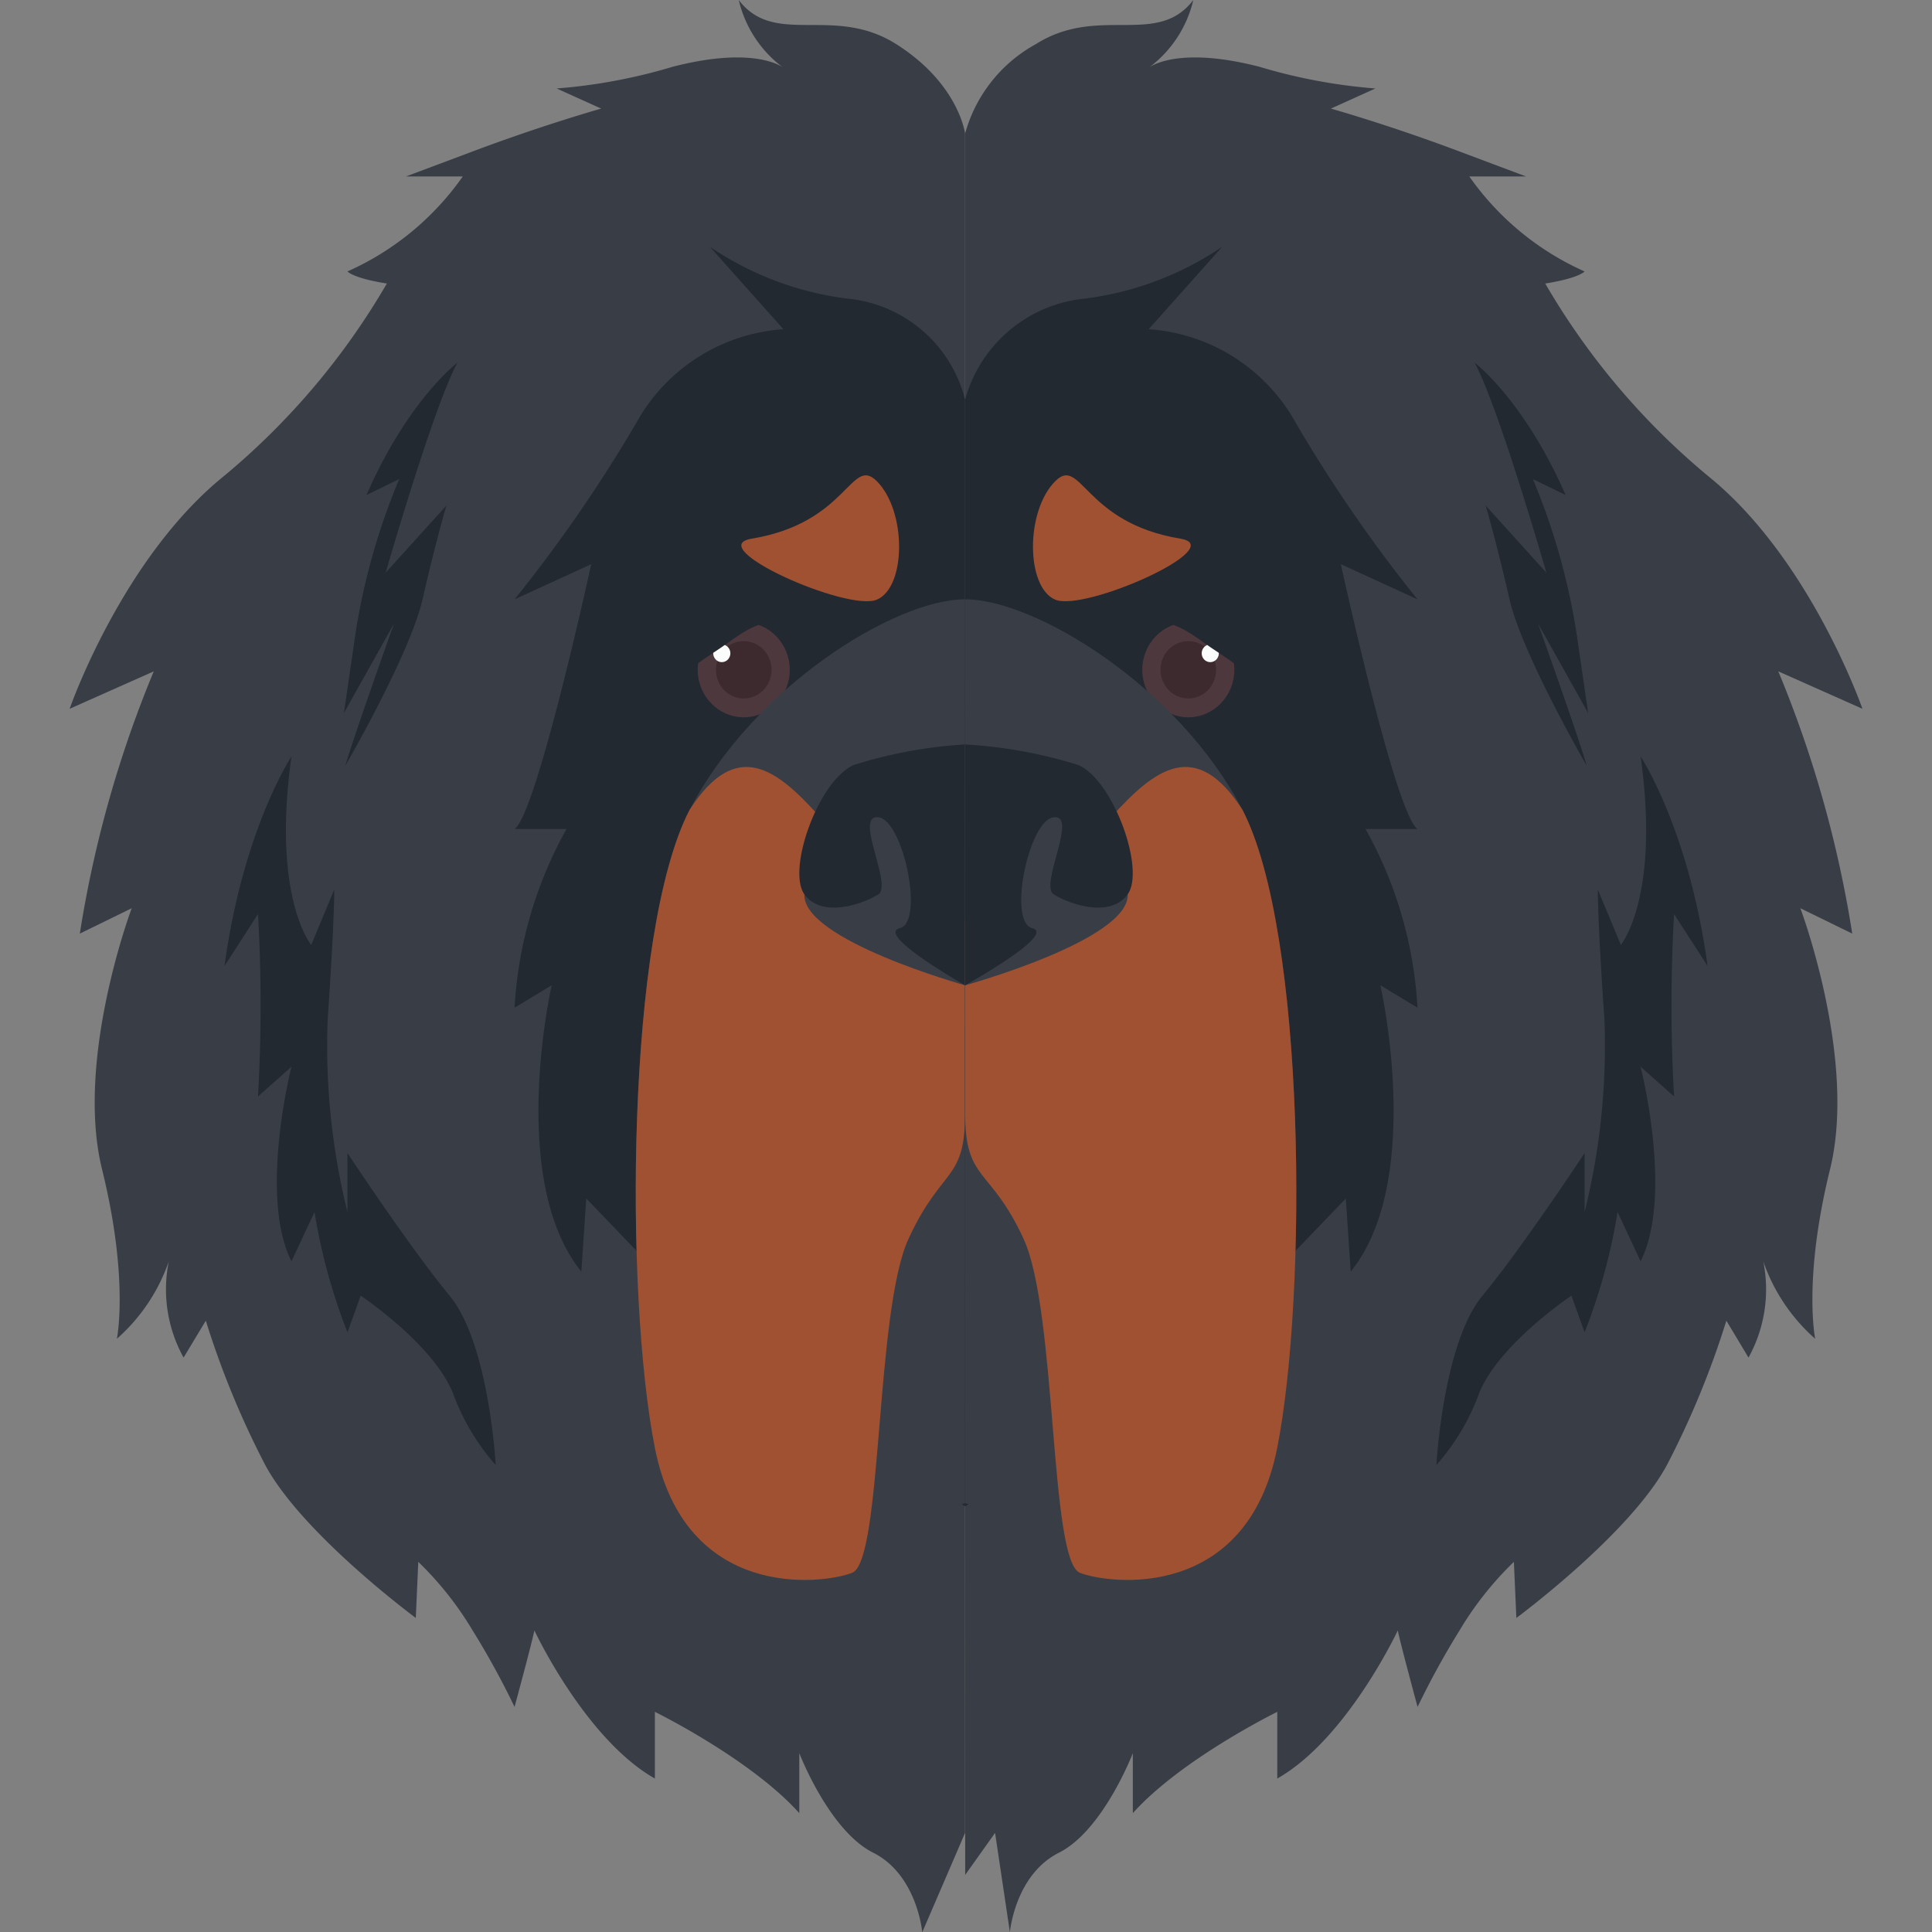 <svg xmlns="http://www.w3.org/2000/svg" xmlns:xlink="http://www.w3.org/1999/xlink" width="800px" height="800px" viewBox="-3.46 0 96 96"><rect x="-3.46" y="0" width="96" height="96" fill="#808080" stroke="none"/><defs><clipPath id="a"><path d="M712.233,640.119c-.174-4.249-1.727-3.649-3.529-2.329-.913.668-2.541,1.553-2.753,2.329s1.482,1.482,3.141,1.482C711.88,641.6,712.269,640.987,712.233,640.119Z" fill="#232931"></path></clipPath><clipPath id="b"><path d="M728.8,640.119c.175-4.249,1.728-3.649,3.53-2.329.913.668,2.541,1.553,2.752,2.329s-1.482,1.482-3.141,1.482C729.157,641.6,728.768,640.987,728.8,640.119Z" fill="#232931"></path></clipPath></defs><g transform="translate(-675.977 -605.862)"><path d="M720.472,612.5s-.313-2.484-3.43-4.45-6.01.171-7.817-2.186a5.849,5.849,0,0,0,2.218,3.366s-1.349-1.124-5.51-.048a27.351,27.351,0,0,1-5.757,1.076l2.214,1s-2.773.777-6.238,2.073l-3.465,1.3h2.824a13.906,13.906,0,0,1-5.729,4.719s.272.334,1.957.6a35.75,35.75,0,0,1-8.068,9.545c-5.1,4.1-7.694,11.587-7.694,11.587l4.18-1.86a57.01,57.01,0,0,0-3.674,13.031l2.578-1.261s-2.823,7.5-1.473,12.975.736,8.419.736,8.419a9.076,9.076,0,0,0,2.578-3.84,7.01,7.01,0,0,0,.737,4.774l1.105-1.834a43.6,43.6,0,0,0,2.946,7.161c1.841,3.437,7.488,7.611,7.488,7.611l.123-2.788a16.463,16.463,0,0,1,2.7,3.408,40.417,40.417,0,0,1,2.084,3.8s.862-3.178.985-3.8c0,0,2.523,5.395,5.988,7.359v-3.314s4.751,2.332,7.176,5.033v-2.98s1.473,3.839,3.668,4.944,2.441,3.956,2.441,3.956l2.128-4.938V612.5Z" fill="#393e46"></path><path d="M720.472,625.723a6.683,6.683,0,0,0-5.572-4.992,15.59,15.59,0,0,1-7.113-2.611l3.656,4.1a9.058,9.058,0,0,0-7.336,4.7,72.354,72.354,0,0,1-6.021,8.722l3.808-1.745s-2.7,12.392-3.808,13.158h2.581a20.5,20.5,0,0,0-2.581,8.879l1.844-1.114s-2.21,9.676,1.473,14.228l.246-3.633,6.383,6.652,12.44,8.65Z" fill="#232931"></path><path d="M720.472,656.86s-5.32.467-7.652,4.223-.836,12.065-1.339,16.75a3.912,3.912,0,0,0,5.663,4.228,13.717,13.717,0,0,1,3.328-1.508Z" fill="#393e46"></path><path d="M712.233,640.119c-.174-4.249-1.727-3.649-3.529-2.329-.913.668-2.541,1.553-2.753,2.329s1.482,1.482,3.141,1.482C711.88,641.6,712.269,640.987,712.233,640.119Z" fill="#262128"></path><path d="M712.233,640.119c-.174-4.249-1.727-3.649-3.529-2.329-.913.668-2.541,1.553-2.753,2.329s1.482,1.482,3.141,1.482C711.88,641.6,712.269,640.987,712.233,640.119Z" fill="#232931"></path><g clip-path="url(#a)"><ellipse cx="2.287" cy="2.359" rx="2.287" ry="2.359" transform="translate(707.186 636.786)" fill="#4c383d"></ellipse><ellipse cx="1.381" cy="1.424" rx="1.381" ry="1.424" transform="translate(708.093 637.72)" fill="#3d2a2e"></ellipse><ellipse cx="0.426" cy="0.44" rx="0.426" ry="0.44" transform="translate(707.957 637.884)" fill="#fbfcfc"></ellipse></g><path d="M716.083,629.769c-1.284-1.278-1.422,2.068-6.209,2.858-2.5.413,4.741,3.646,6.209,3.033S717.575,631.255,716.083,629.769Z" fill="#a05132"></path><path d="M687,643.453s-2.4,3.6-3.328,10.409l1.664-2.577a79.15,79.15,0,0,1,0,9.062L687,658.868s-1.636,6.409,0,9.67l1.146-2.451a28.911,28.911,0,0,0,1.637,5.98l.655-1.824s3.6,2.4,4.583,4.842a11.21,11.21,0,0,0,2.128,3.575s-.328-6.045-2.292-8.417-5.074-7.086-5.074-7.086v2.93a34.293,34.293,0,0,1-.982-9.613c.327-4.644.327-6.416.327-6.416l-1.146,2.754S686.017,650.462,687,643.453Z" fill="#232931"></path><path d="M695.254,623.875s-2.458,1.849-4.529,6.586l1.627-.792a32.942,32.942,0,0,0-2.159,7.589l-.588,4.036,2.491-4.447s-1.914,5.342-2.424,7.072c0,0,3.225-5.56,3.848-8.3s1.179-4.639,1.179-4.639l-3.017,3.336S694.065,626.027,695.254,623.875Z" fill="#232931"></path><path d="M720.472,635.642c-3.493,0-10.522,4.361-13.686,10.457s-3.228,24.128-1.727,31.715,8.282,6.787,9.8,6.2,1.135-12.983,2.8-16.594,2.812-2.817,2.812-6.25Z" fill="#393e46"></path><path d="M705.059,677.814c1.5,7.587,8.282,6.787,9.8,6.2s1.135-12.983,2.8-16.594,2.812-2.817,2.812-6.25v-9.506c-5.674.7-9.04-12.766-13.686-5.566C703.621,652.2,703.558,670.227,705.059,677.814Z" fill="#a05132"></path><path d="M712.486,650.3c-.105,2.267,7.986,4.522,7.986,4.522V642.852S712.736,644.872,712.486,650.3Z" fill="#393e46"></path><path d="M720.472,642.852a22.869,22.869,0,0,0-5.527,1.02c-1.757.765-3.338,5.2-2.459,6.426s2.97.459,3.68,0-1.237-3.978,0-3.825,2.292,5.2,1.062,5.508,3.244,2.839,3.244,2.839Z" fill="#232931"></path><path d="M720.472,612.5a7.276,7.276,0,0,1,3.524-4.45c3.117-1.966,6.01.171,7.816-2.186a5.85,5.85,0,0,1-2.217,3.366s1.348-1.124,5.509-.048a27.351,27.351,0,0,0,5.758,1.076l-2.214,1s2.773.777,6.237,2.073l3.465,1.3h-2.823a13.9,13.9,0,0,0,5.728,4.719s-.272.334-1.956.6a35.757,35.757,0,0,0,8.067,9.545c5.1,4.1,7.695,11.587,7.695,11.587l-4.181-1.86a56.948,56.948,0,0,1,3.674,13.031l-2.578-1.261s2.824,7.5,1.474,12.975-.737,8.419-.737,8.419a9.086,9.086,0,0,1-2.578-3.84,7.006,7.006,0,0,1-.736,4.774l-1.1-1.834a43.55,43.55,0,0,1-2.947,7.161c-1.841,3.437-7.488,7.611-7.488,7.611l-.123-2.788a16.44,16.44,0,0,0-2.7,3.408,40.305,40.305,0,0,0-2.085,3.8s-.862-3.178-.984-3.8c0,0-2.524,5.395-5.988,7.359v-3.314s-4.751,2.332-7.177,5.033v-2.98s-1.473,3.839-3.668,4.944-2.441,3.956-2.441,3.956l-.736-4.938-1.485,2.087Z" fill="#393e46"></path><path d="M720.472,625.723a6.872,6.872,0,0,1,5.666-4.992,15.589,15.589,0,0,0,7.113-2.611l-3.656,4.1a9.056,9.056,0,0,1,7.335,4.7,72.354,72.354,0,0,0,6.021,8.722l-3.808-1.745s2.706,12.392,3.808,13.158h-2.58a20.506,20.506,0,0,1,2.58,8.879l-1.844-1.114s2.21,9.676-1.473,14.228l-.245-3.633-6.384,6.652-12.533,8.65Z" fill="#232931"></path><path d="M720.472,656.86s5.413.467,7.746,4.223.836,12.065,1.338,16.75a3.911,3.911,0,0,1-5.662,4.228,13.576,13.576,0,0,0-3.422-1.508Z" fill="#393e46"></path><path d="M728.8,640.119c.175-4.249,1.728-3.649,3.53-2.329.913.668,2.541,1.553,2.752,2.329s-1.482,1.482-3.141,1.482C729.157,641.6,728.768,640.987,728.8,640.119Z" fill="#262128"></path><path d="M728.8,640.119c.175-4.249,1.728-3.649,3.53-2.329.913.668,2.541,1.553,2.752,2.329s-1.482,1.482-3.141,1.482C729.157,641.6,728.768,640.987,728.8,640.119Z" fill="#232931"></path><g clip-path="url(#b)"><ellipse cx="2.287" cy="2.359" rx="2.287" ry="2.359" transform="translate(729.276 636.786)" fill="#4c383d"></ellipse><ellipse cx="1.381" cy="1.424" rx="1.381" ry="1.424" transform="translate(730.182 637.72)" fill="#3d2a2e"></ellipse><ellipse cx="0.426" cy="0.44" rx="0.426" ry="0.44" transform="translate(732.228 637.884)" fill="#fbfcfc"></ellipse></g><path d="M724.955,629.769c1.283-1.278,1.421,2.068,6.209,2.858,2.5.413-4.742,3.646-6.209,3.033S723.462,631.255,724.955,629.769Z" fill="#a05132"></path><path d="M754.038,643.453s2.4,3.6,3.328,10.409l-1.664-2.577a79.134,79.134,0,0,0,0,9.062l-1.664-1.479s1.637,6.409,0,9.67l-1.146-2.451a28.846,28.846,0,0,1-1.637,5.98l-.654-1.824s-3.6,2.4-4.583,4.842a11.21,11.21,0,0,1-2.128,3.575s.327-6.045,2.291-8.417,5.074-7.086,5.074-7.086v2.93a34.271,34.271,0,0,0,.983-9.613c-.328-4.644-.328-6.416-.328-6.416l1.146,2.754S755.02,650.462,754.038,643.453Z" fill="#232931"></path><path d="M745.783,623.875s2.458,1.849,4.53,6.586l-1.627-.792a32.969,32.969,0,0,1,2.158,7.589l.588,4.036-2.491-4.447s1.915,5.342,2.424,7.072c0,0-3.224-5.56-3.847-8.3s-1.18-4.639-1.18-4.639l3.017,3.336S746.972,626.027,745.783,623.875Z" fill="#232931"></path><path d="M720.472,635.642c3.493,0,10.615,4.361,13.78,10.457s3.227,24.128,1.727,31.715-8.283,6.787-9.8,6.2-1.134-12.983-2.8-16.594-2.905-2.817-2.905-6.25Z" fill="#393e46"></path><path d="M735.979,677.814c-1.5,7.587-8.283,6.787-9.8,6.2s-1.135-12.983-2.8-16.594-2.905-2.817-2.905-6.25v-9.506c5.675.7,9.134-12.766,13.78-5.566C737.416,652.2,737.479,670.227,735.979,677.814Z" fill="#a05132"></path><path d="M728.552,650.3c.1,2.267-8.08,4.522-8.08,4.522V642.852S728.3,644.872,728.552,650.3Z" fill="#393e46"></path><path d="M720.472,642.852a23.387,23.387,0,0,1,5.621,1.02c1.756.765,3.337,5.2,2.459,6.426s-2.97.459-3.681,0,1.238-3.978,0-3.825-2.291,5.2-1.062,5.508-3.337,2.839-3.337,2.839Z" fill="#232931"></path></g></svg>